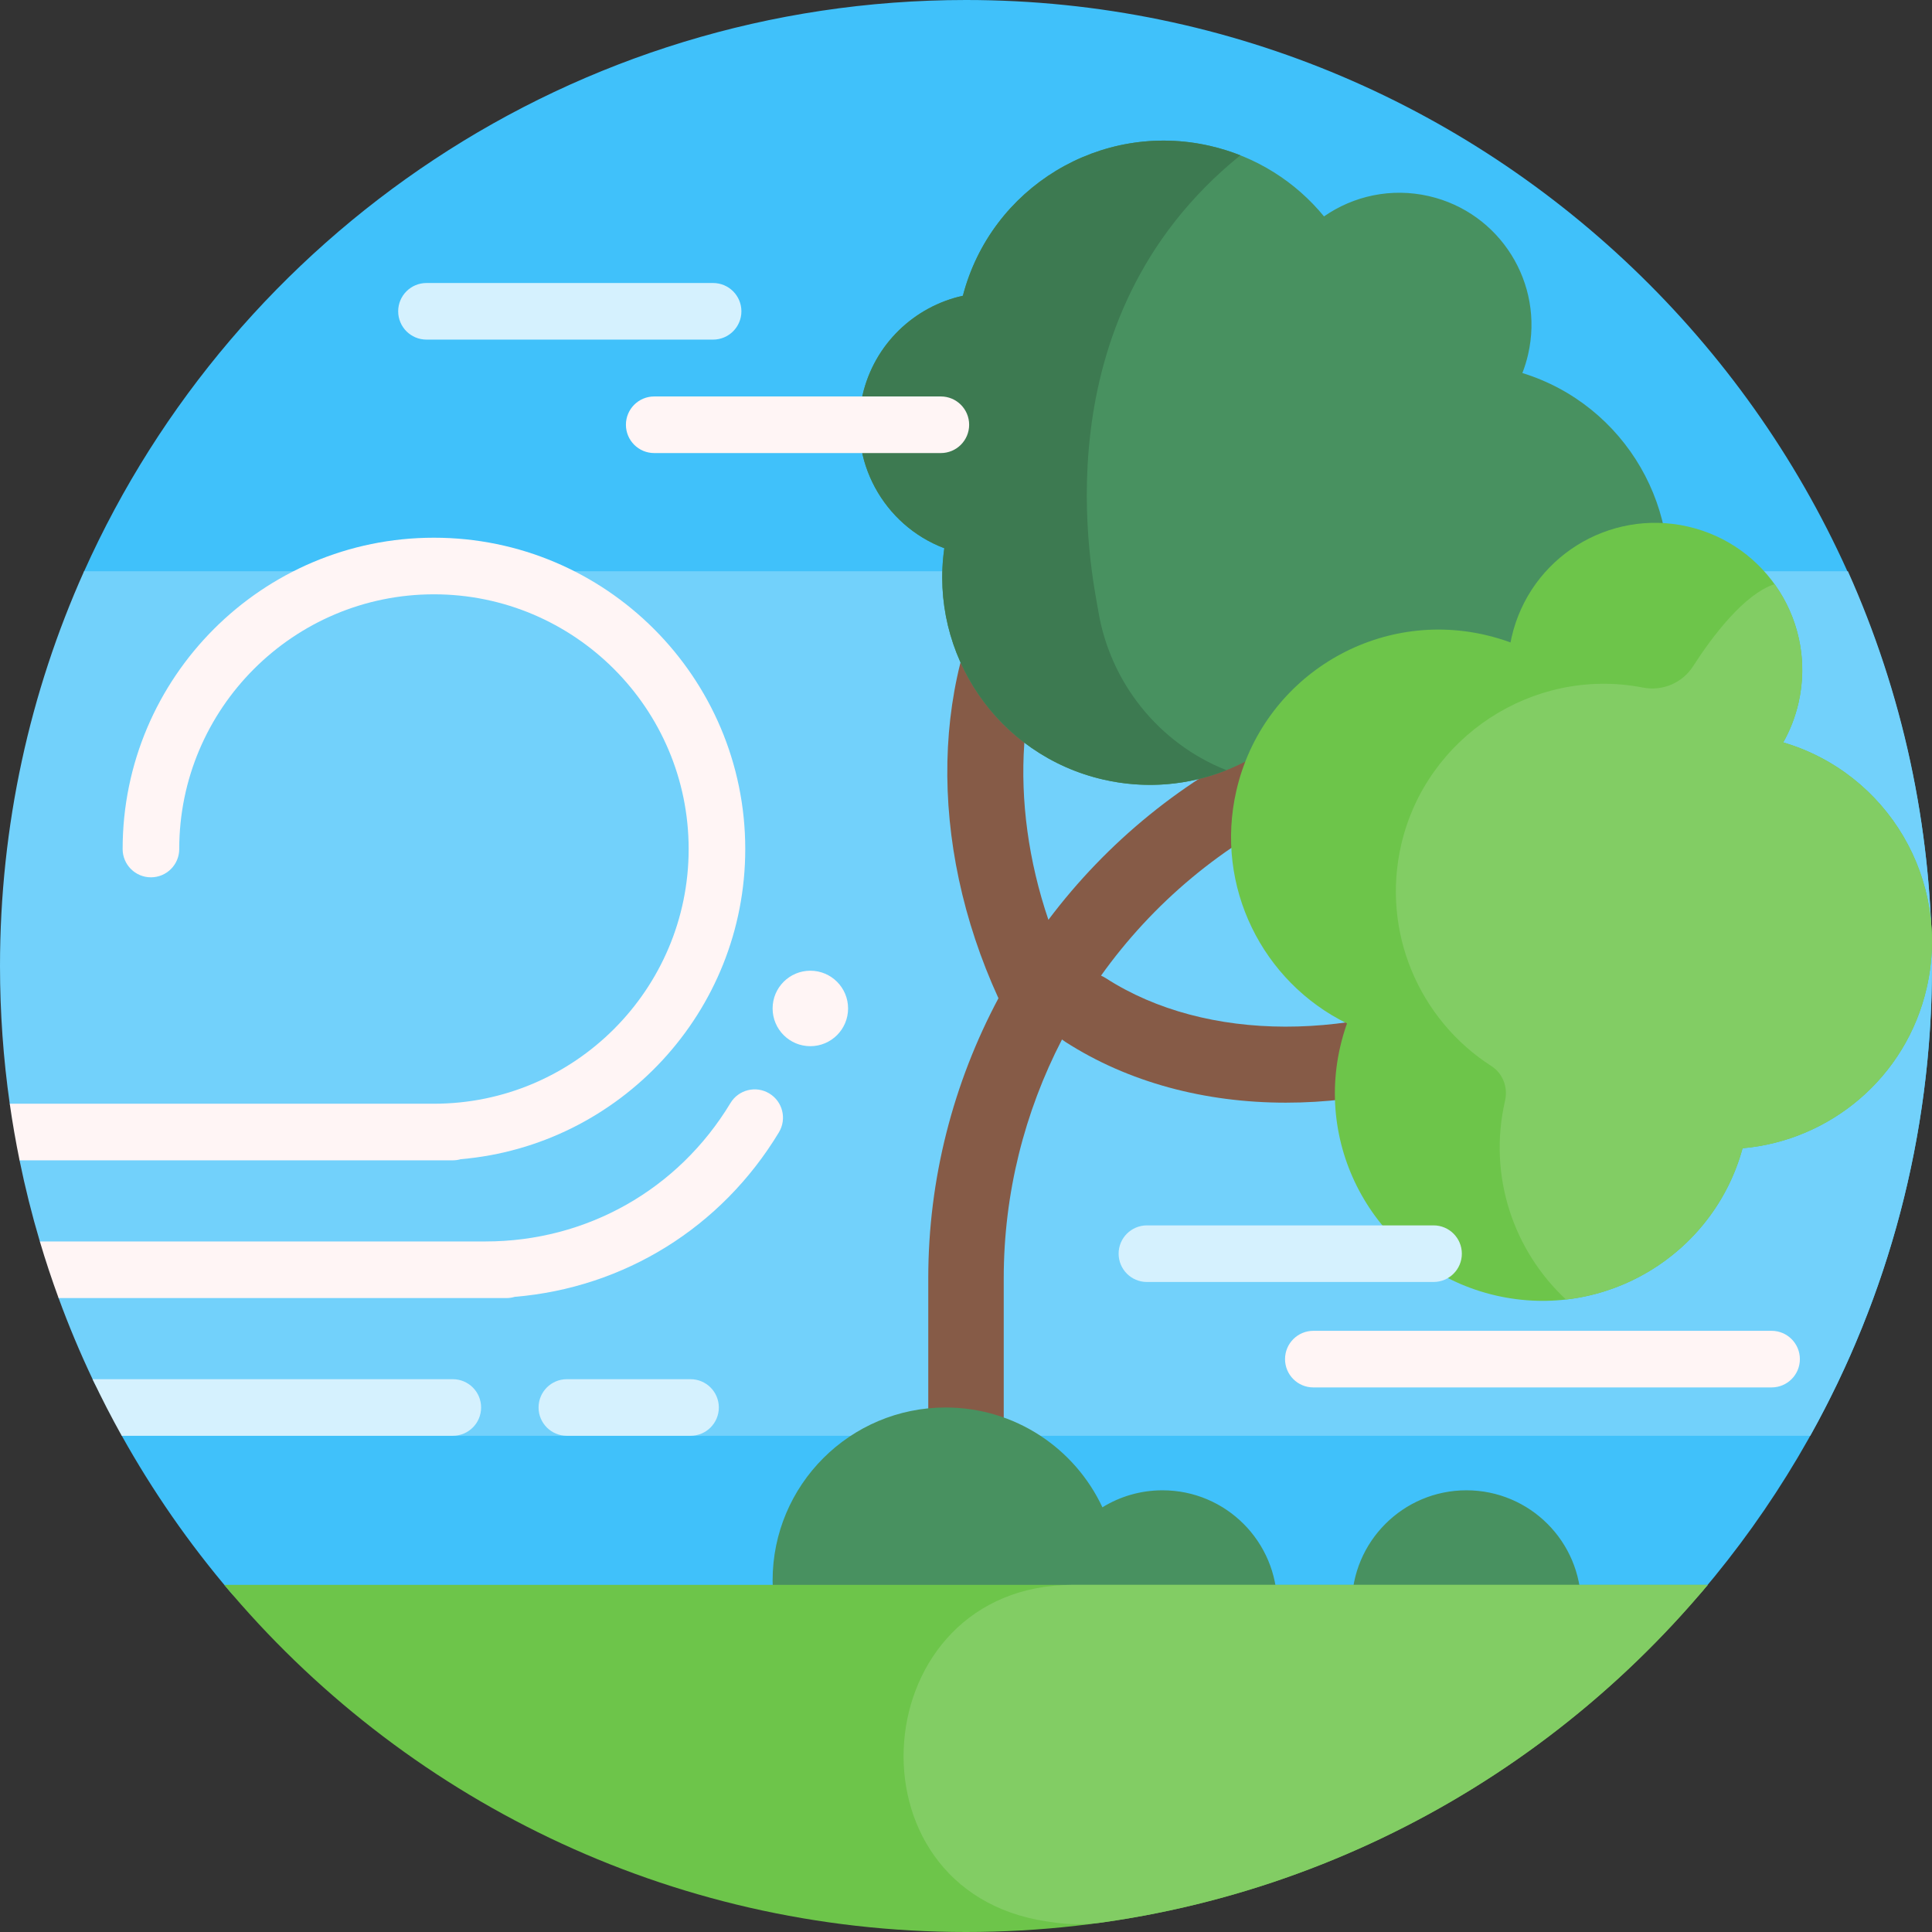 <svg xmlns="http://www.w3.org/2000/svg" id="Capa_1" height="512" viewBox="0 0 512 512" width="512"><rect x="0" y="0" width="512" height="512" fill="#333333" stroke="none"/><g><path d="m511.999 256.798c-.192 63.021-23.164 120.675-61.104 165.181-2.856 3.35-7.05 5.265-11.452 5.265h-366.64c-4.551 0-8.895-1.971-11.844-5.438-10.851-12.754-20.471-26.588-28.683-41.314-1.051-1.884-11.305-226.137-10.016-229.016 39.982-89.274 129.59-151.476 233.739-151.476 141.301 0 256.431 115.498 256 256.798z" fill="#40c1fa"></path><path d="m22.28 151.39h467.44c14.317 31.938 22.28 67.344 22.28 104.61 0 45.191-11.71 87.647-32.26 124.5h-431.445c-10.09 0-19.363-5.735-23.69-14.85-.024-.051-.048-.102-.072-.153-3.316-6.997-6.324-14.169-9.006-21.497-.261-.714 1.917-1.97 1.661-2.687-1.249-3.51-1.901-7.171-3-10.75-.227-.738-3.409-.822-3.629-1.563-2.092-7.044-3.889-14.216-5.377-21.5-.131-.641 2.778-1.357 2.651-2-.696-3.547-1.452-6.736-2-10.333-.119-.784-3.139-1.88-3.251-2.667-1.702-11.922-2.582-24.108-2.582-36.5 0-37.266 7.963-72.672 22.28-104.61z" fill="#72d1fb"></path><path d="m403.328 277.46c-20.514 9.847-42.075 14.759-62.569 14.759-21.462 0-41.755-5.386-58.46-16.131-.3-.193-.586-.4-.859-.618-9.948 19.228-15.44 40.856-15.44 63.264v112.631c0 5.522-4.477 10-10 10s-10-4.478-10-10v-112.631c0-26.341 6.629-51.741 18.6-74.192-18.927-41.311-18.005-86.471 2.574-118.465 2.987-4.645 9.176-5.988 13.82-3 4.645 2.987 5.988 9.175 3 13.82-14.685 22.83-16.742 55.65-6.155 86.866 15.42-20.506 35.85-37.353 59.973-48.478 5.014-2.313 10.956-.121 13.269 4.894s.123 10.955-4.893 13.269c-22.14 10.211-40.719 25.94-54.401 45.099.454.204.899.444 1.331.721 26.452 17.014 66.314 17.078 101.555.161 4.978-2.386 10.953-.292 13.343 4.688 2.389 4.979.291 10.952-4.688 13.343z" fill="#865b47"></path><path d="m440.768 163.692c-6.794 29.606-36.302 48.099-65.908 41.305-11.277-2.588-20.942-8.472-28.211-16.401-12.873 15.136-33.531 22.752-54.236 18.001-28.072-6.442-46.152-33.305-42.159-61.31-16.101-6.097-25.635-23.296-21.676-40.548 3.125-13.617 13.801-23.54 26.594-26.362 7.471-28.671 36.447-46.38 65.517-39.709 12.333 2.83 22.738 9.602 30.189 18.681 7.814-5.427 17.8-7.669 27.803-5.373 18.84 4.323 30.608 23.101 26.285 41.942-.392 1.706-.902 3.354-1.52 4.938 27.259 8.416 43.806 36.581 37.322 64.836z" fill="#489160"></path><path d="m325.027 204.107c-10.018 3.991-21.309 5.084-32.614 2.49-28.072-6.442-46.152-33.305-42.159-61.31-16.101-6.097-25.635-23.296-21.676-40.548 3.125-13.617 13.801-23.54 26.594-26.362 7.471-28.671 36.447-46.38 65.517-39.709 2.774.636 5.449 1.473 8.016 2.49-54.205 43.842-39.166 111.645-37.628 120.862 3.116 18.682 15.805 34.9 33.95 42.087z" fill="#3d7a51"></path><path d="m510.594 261.795c-5.471 23.841-25.672 40.475-48.791 42.502-7.746 28.275-36.495 45.656-65.338 39.037-29.606-6.794-48.099-36.302-41.305-65.908.489-2.129 1.095-4.2 1.81-6.209-22.399-10.994-35.148-36.294-29.326-61.665 6.794-29.606 36.302-48.099 65.908-41.305 2.32.532 4.572 1.204 6.749 2.005.09-.471.189-.943.297-1.414 4.818-20.993 25.742-34.106 46.735-29.289s34.107 25.741 29.289 46.735c-.863 3.76-2.242 7.267-4.046 10.464 27.673 8.149 44.557 36.553 38.018 65.047z" fill="#6dc54a"></path><path d="m415.008 344.387c-13.911-12.946-20.726-32.754-16.17-52.607.005-.021.01-.043.015-.064.814-3.529-.557-7.234-3.607-9.188-19.052-12.21-29.321-35.505-23.876-58.828 6.629-28.397 34.792-46.88 63.469-41.593.188.035.376.07.563.107 5.177 1.009 10.425-1.209 13.278-5.644 5.083-7.904 13.545-19.15 21.604-21.766 6.303 8.779 8.947 20.119 6.34 31.481-.863 3.76-2.242 7.267-4.046 10.464 27.672 8.15 44.557 36.553 38.018 65.048-5.471 23.841-25.672 40.475-48.791 42.502-6.067 22.14-25.013 37.601-46.797 40.088z" fill="#82cd64"></path><path d="m338.456 425.321c0 16.776-13.599 30.375-30.375 30.375-8.291 0-15.805-3.322-21.286-8.707-8.389 10.775-21.483 17.707-36.197 17.707-25.321 0-45.848-20.527-45.848-45.848s20.527-45.848 45.848-45.848c18.389 0 34.249 10.826 41.555 26.453 4.631-2.858 10.087-4.507 15.928-4.507 16.776 0 30.375 13.599 30.375 30.375zm50.169-30.375c-16.776 0-30.375 13.599-30.375 30.375s13.599 30.375 30.375 30.375 30.375-13.6 30.375-30.375-13.599-30.375-30.375-30.375z" fill="#489160"></path><path d="m452.579 420c-46.96 56.228-117.592 92-196.579 92s-149.619-35.772-196.579-92z" fill="#6dc54a"></path><path d="m279.463 509.494c-.69-.097-1.38-.197-2.069-.299-54.729-8.15-48.361-89.195 6.972-89.195h168.213c-39.704 47.54-96.33 80.457-160.62 89.494-4.143.582-8.353.582-12.496 0z" fill="#82cd64"></path><path d="m127.5 373c0 4.143-3.358 7.5-7.5 7.5h-87.74c-2.734-4.903-5.312-9.905-7.726-15h95.466c4.142 0 7.5 3.358 7.5 7.5zm55.5 7.5c4.142 0 7.5-3.357 7.5-7.5s-3.358-7.5-7.5-7.5h-32.777c-4.142 0-7.5 3.357-7.5 7.5s3.358 7.5 7.5 7.5zm-69.979-290.5c-4.142 0-7.5-3.357-7.5-7.5s3.358-7.5 7.5-7.5h75.959c4.142 0 7.5 3.357 7.5 7.5s-3.358 7.5-7.5 7.5zm266.884 249.739c4.142 0 7.5-3.357 7.5-7.5s-3.358-7.5-7.5-7.5h-75.959c-4.142 0-7.5 3.357-7.5 7.5s3.358 7.5 7.5 7.5z" fill="#d5f1fe"></path><path d="m173.375 120.066c-4.142 0-7.5-3.357-7.5-7.5s3.358-7.5 7.5-7.5h75.959c4.142 0 7.5 3.357 7.5 7.5s-3.358 7.5-7.5 7.5zm296.111 232.616h-121.438c-4.142 0-7.5 3.357-7.5 7.5s3.358 7.5 7.5 7.5h121.438c4.142 0 7.5-3.357 7.5-7.5s-3.358-7.5-7.5-7.5zm-354.486-60.182h-112.418c.721 5.049 1.589 10.05 2.6 15h114.818c.737 0 1.45-.106 2.123-.305 42.169-3.622 75.377-39.103 75.377-82.195 0-45.49-37.009-82.5-82.5-82.5s-82.5 37.01-82.5 82.5c0 4.143 3.358 7.5 7.5 7.5s7.5-3.357 7.5-7.5c0-37.22 30.28-67.5 67.5-67.5s67.5 30.28 67.5 67.5-30.28 67.5-67.5 67.5zm91.421 7.575c-15.256 25.28-41.043 41.196-70.031 43.605-.688.208-1.417.319-2.173.319h-118.691c-1.805-4.931-3.462-9.933-4.967-15h118.108c26.787 0 51.053-13.71 64.912-36.675 2.14-3.546 6.75-4.689 10.296-2.546 3.546 2.141 4.687 6.751 2.546 10.297zm8.33-42.825c5.523 0 10 4.477 10 10s-4.477 10-10 10-10-4.477-10-10 4.477-10 10-10z" fill="#fff5f5"></path></g></svg>